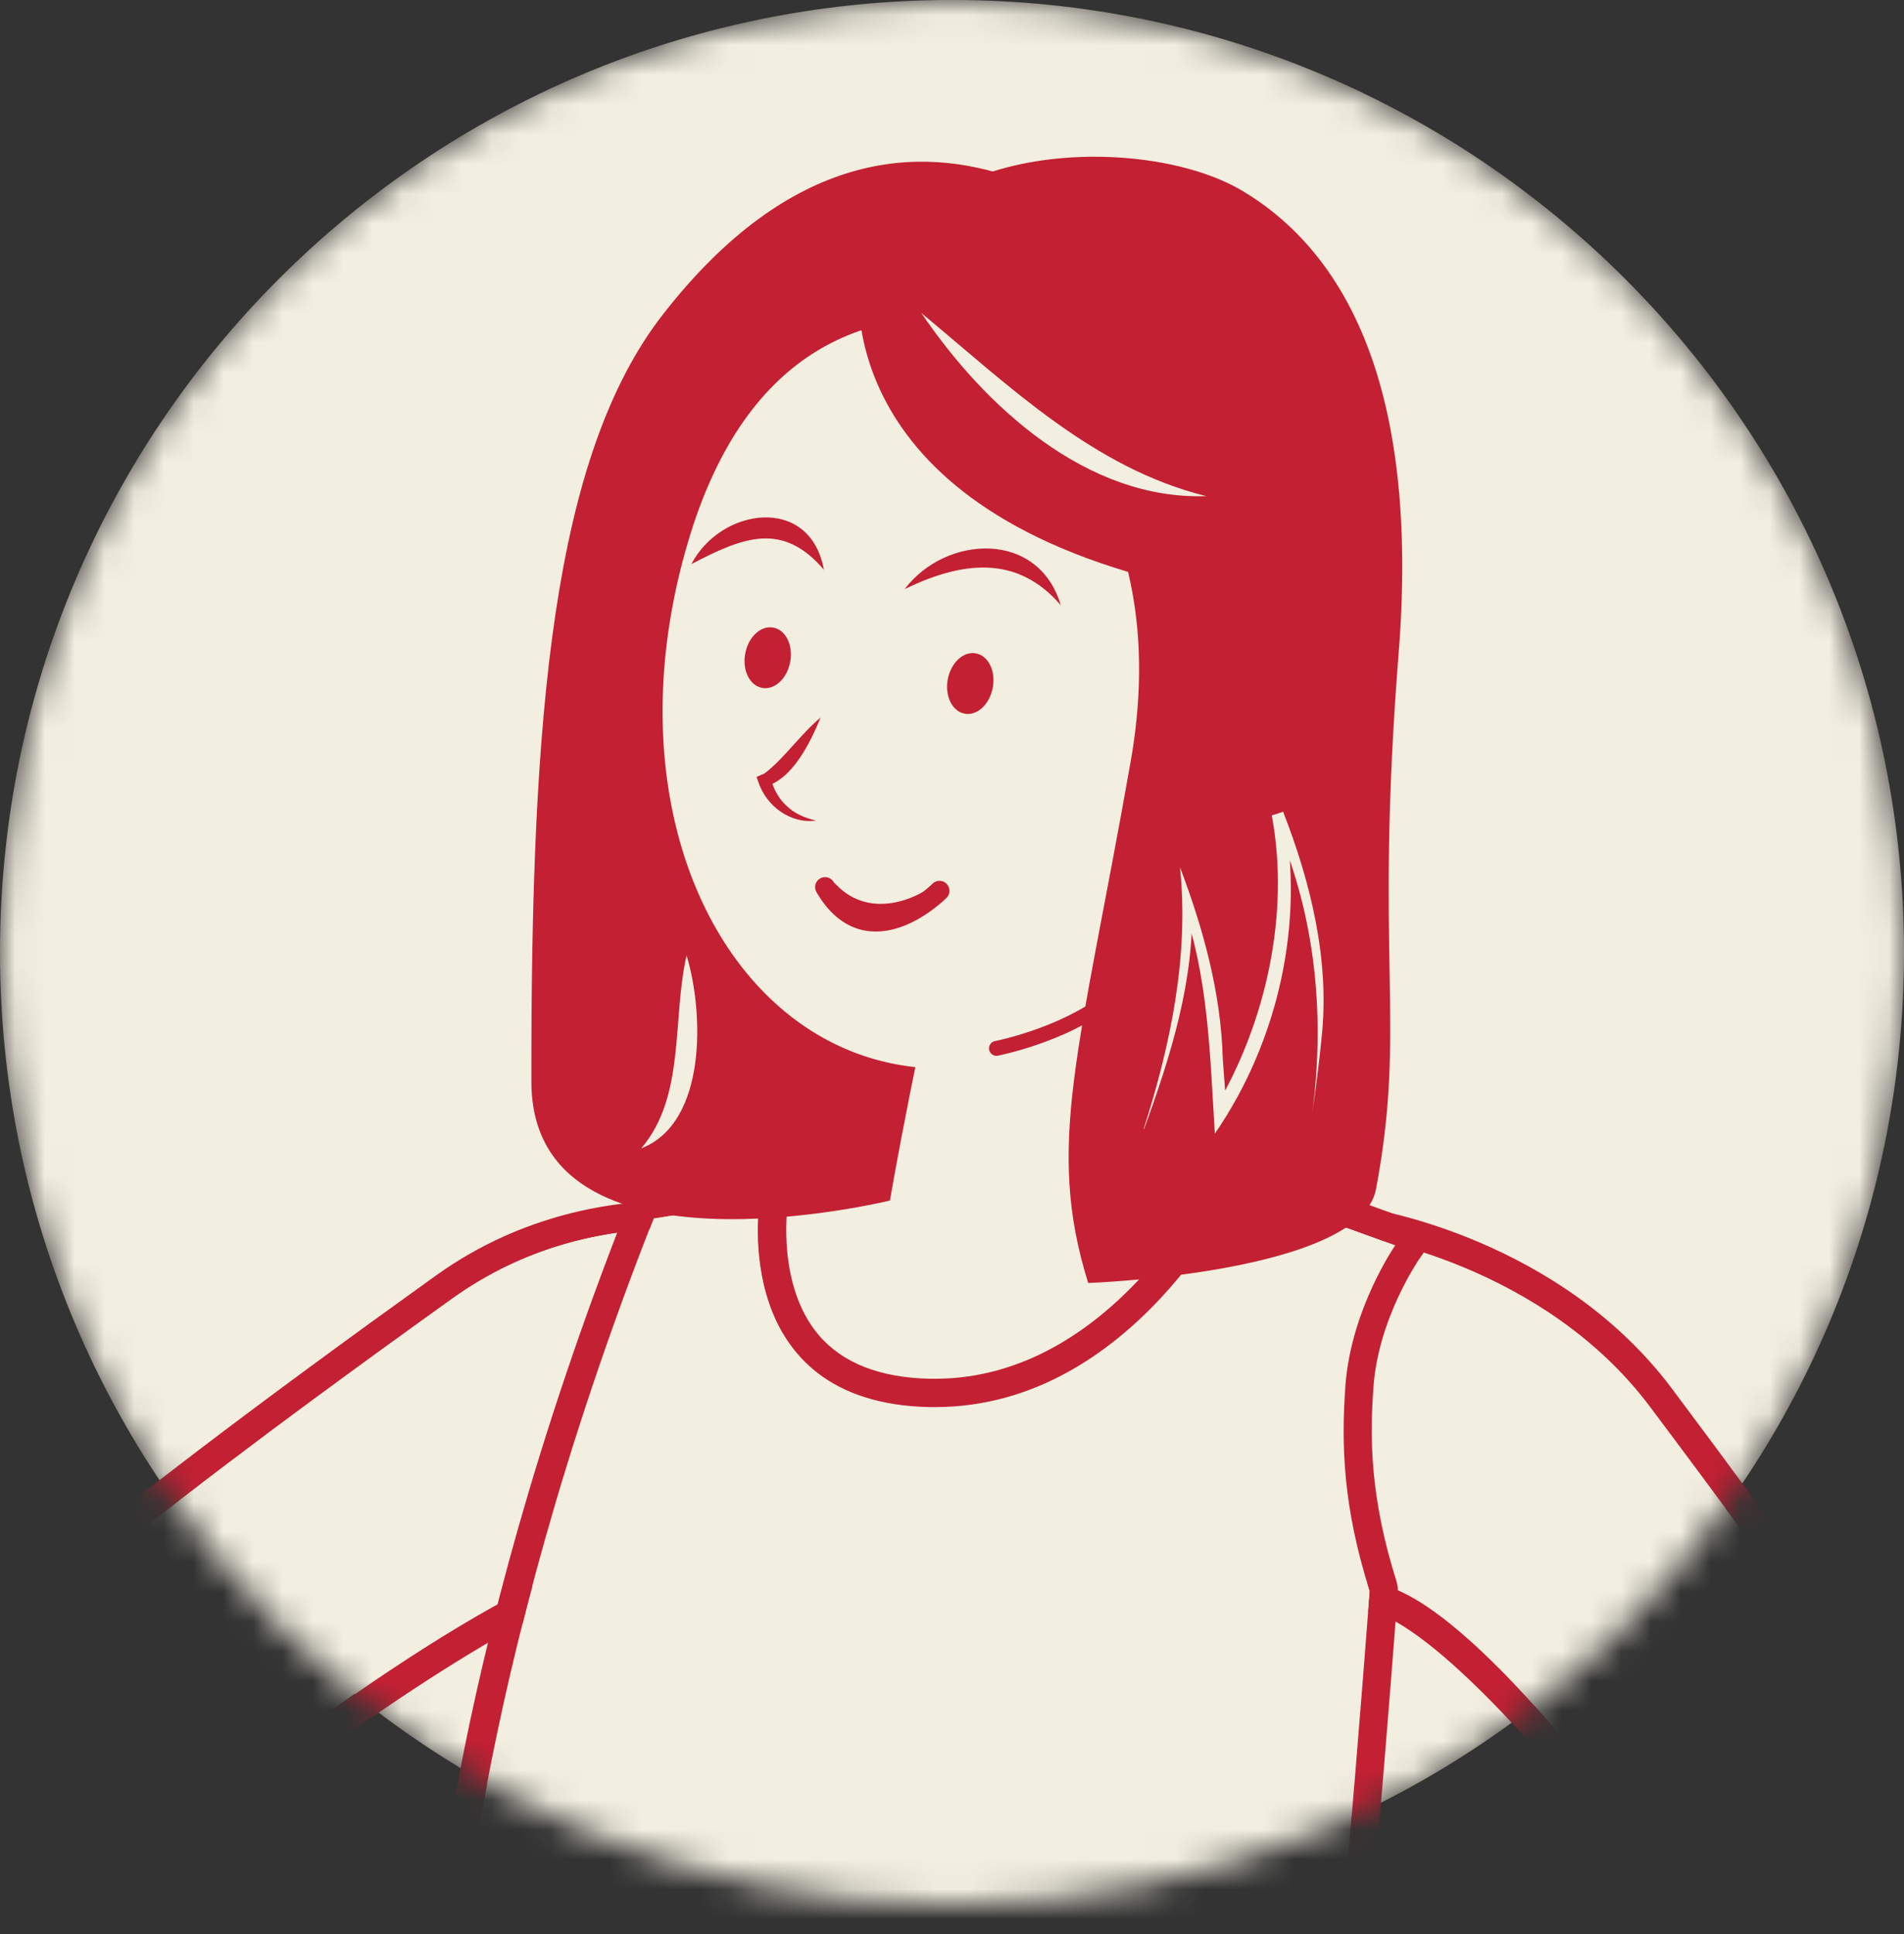 <svg width="64" height="65" viewBox="0 0 64 65" fill="none" xmlns="http://www.w3.org/2000/svg">
<rect x="0" y="0" width="64" height="65" fill="#333333" stroke="none"/>
<mask id="mask0_848_28401" style="mask-type:luminance" maskUnits="userSpaceOnUse" x="0" y="-1" width="64" height="66">
<path d="M32 64.012C49.673 64.012 64 49.682 64 32.005C64 14.329 49.673 -0.001 32 -0.001C14.327 -0.001 0 14.329 0 32.005C0 49.682 14.327 64.012 32 64.012Z" fill="white"/>
</mask>
<g mask="url(#mask0_848_28401)">
<path d="M32 64.012C49.673 64.012 64 49.682 64 32.005C64 14.329 49.673 -0.001 32 -0.001C14.327 -0.001 0 14.329 0 32.005C0 49.682 14.327 64.012 32 64.012Z" fill="#F2EEE0"/>
<path d="M45.805 41.566C45.805 41.566 51.87 42.499 55.449 47.26C59.029 52.031 68.084 64.192 68.084 67.058C68.084 69.925 49.242 82.799 47.575 80.657C45.909 78.514 57.83 65.392 57.83 65.392C57.83 65.392 49.48 52.993 45.909 53.231C42.339 53.469 45.805 41.566 45.805 41.566Z" fill="#F2EEE0"/>
<path d="M45.804 41.566C45.804 41.566 51.869 42.5 55.449 47.261C59.029 52.032 68.083 64.193 68.083 67.059C68.083 69.421 55.268 78.591 49.841 80.524C49.184 80.848 48.546 81.058 47.889 81.058C47.318 81.058 46.737 80.896 46.118 80.496C44.49 79.448 44.395 79.41 44.395 79.41C44.395 79.41 42.11 81.838 41.615 81.838C41.31 81.838 41.681 80.934 43.633 78.02C43.633 78.02 40.158 79.41 39.444 79.41C38.977 79.41 39.682 78.82 43.252 76.887C43.252 76.887 42.081 76.963 41.082 76.963C39.463 76.963 38.301 76.772 43.376 75.753C43.376 75.753 40.12 73.478 40.853 73.478C41.167 73.478 42.234 73.906 44.633 75.125L48.489 77.306C51.155 72.706 57.819 65.383 57.819 65.383C57.819 65.383 49.632 53.213 46.004 53.213C45.966 53.213 45.937 53.213 45.899 53.213C45.861 53.213 45.833 53.213 45.794 53.213C42.395 53.213 45.794 41.547 45.794 41.547M45.118 40.481L44.88 41.281C44.423 42.852 42.224 50.842 44.062 53.298C44.49 53.86 45.08 54.165 45.785 54.165C45.842 54.165 45.899 54.165 45.956 54.165C47.261 54.165 51.355 57.622 56.61 65.297C55.096 66.992 50.603 72.135 48.156 76.02L45.099 74.287C41.891 72.659 41.243 72.516 40.853 72.516C40.377 72.516 39.977 72.792 39.844 73.23C39.692 73.716 39.682 74.106 41.11 75.249C39.168 75.706 38.673 76.058 38.758 76.868C38.816 77.429 39.197 77.687 39.701 77.81C38.349 78.667 38.254 79.02 38.397 79.591C38.482 79.944 38.816 80.353 39.444 80.353C39.806 80.353 40.51 80.162 41.301 79.896C40.444 81.372 40.463 81.8 40.691 82.239C40.872 82.572 41.224 82.781 41.605 82.781C41.919 82.781 42.424 82.781 44.538 80.61C44.776 80.763 45.118 80.981 45.595 81.286C46.337 81.762 47.089 82 47.88 82C48.594 82 49.336 81.81 50.203 81.391C55.163 79.591 69.026 70.249 69.026 67.04C69.026 64.783 65.065 58.508 56.201 46.671C52.431 41.643 46.204 40.643 45.947 40.605L45.118 40.481Z" fill="#C32033"/>
<path d="M25.64 61.449C25.64 61.449 9.54 77.191 8.121 95.417C6.912 110.835 10.416 175.447 10.416 175.447C10.416 175.447 13.205 178.495 23.612 176.581L29.6 108.902L34.161 177.4C34.161 177.4 37.703 181.094 48.718 177.323C48.718 177.323 58.049 91.427 41.73 71.734L25.64 61.459V61.449Z" fill="#C32033"/>
<path d="M38.065 40.834L38.941 24.817L30.658 31.416L29.982 39.863L22.746 40.996C22.746 40.996 20.156 51.376 32.343 51.89C44.53 52.404 48.424 43.853 48.424 43.853L38.065 40.834Z" fill="#F2EEE0"/>
<path d="M22.659 41.3C24.287 41.3 25.354 41.586 25.354 41.586C25.354 41.586 25.801 52.289 23.002 52.289C22.85 52.289 22.688 52.261 22.516 52.194C22.297 52.109 22.04 52.071 21.764 52.071C17.699 52.071 7.492 60.213 7.492 60.213C7.492 60.213 12.12 70.24 12.967 75.221L15.976 73.259C18.261 71.621 19.241 71.059 19.508 71.059C20.079 71.059 17.318 73.687 17.318 73.687C25.668 74.068 17.613 74.792 17.613 74.792C21.793 76.297 22.335 76.725 21.602 76.725C20.631 76.725 17.413 75.973 17.413 75.973C19.86 78.63 20.317 79.449 19.965 79.449C19.413 79.449 16.88 77.459 16.88 77.459C16.88 77.459 16.804 77.506 15.338 78.792C14.88 79.192 14.424 79.392 13.928 79.392C12.738 79.392 11.377 78.239 9.473 76.211C9.492 76.192 9.501 76.182 9.511 76.173C4.674 71.821 -3.438 60.812 -2.781 58.718C-1.924 55.984 10.377 47.109 15.223 43.643C17.889 41.729 20.688 41.3 22.669 41.3M22.669 40.348C20.622 40.348 17.565 40.786 14.662 42.862C2.646 51.48 -3.019 56.28 -3.695 58.432C-4.599 61.308 3.903 72.049 8.159 76.211L8.768 76.868C10.834 79.068 12.338 80.353 13.919 80.353C14.643 80.353 15.328 80.077 15.956 79.515C16.375 79.144 16.671 78.887 16.89 78.696C17.908 79.487 19.46 80.41 19.955 80.41C20.384 80.41 20.755 80.172 20.926 79.791C21.145 79.306 21.117 78.877 20.003 77.496C20.641 77.611 21.241 77.697 21.602 77.697C22.593 77.697 22.783 77.039 22.811 76.84C22.916 76.221 22.783 75.878 21.269 75.201C21.878 74.963 22.059 74.649 22.05 74.163C22.031 73.326 21.488 73.049 19.47 72.888C20.745 71.497 20.612 71.164 20.45 70.764C20.298 70.374 19.917 70.126 19.489 70.126C19.136 70.126 18.708 70.145 15.414 72.507L13.605 73.687C12.5 69.231 9.625 62.66 8.663 60.517C11.824 58.07 18.898 53.042 21.755 53.042C21.964 53.042 22.097 53.07 22.164 53.099C22.44 53.204 22.726 53.261 23.002 53.261C23.573 53.261 24.106 53.023 24.535 52.575C26.572 50.452 26.372 43.033 26.306 41.567L26.277 40.872L25.601 40.691C25.553 40.681 24.383 40.367 22.659 40.367L22.669 40.348Z" fill="#C32033"/>
<path d="M25.363 41.585C25.363 41.585 20.06 40.166 15.213 43.633C10.367 47.109 -1.934 55.984 -2.791 58.708C-3.648 61.441 10.444 79.391 12.681 77.839C14.918 76.296 7.492 60.193 7.492 60.193C7.492 60.193 19.184 50.88 22.516 52.175C25.858 53.48 25.363 41.566 25.363 41.566V41.585Z" fill="#F2EEE0"/>
<path d="M25.545 40.385C25.545 40.385 24.479 47.175 31.277 47.299C38.075 47.423 41.636 39.947 41.636 39.947L46.901 41.852C46.901 41.852 45.415 43.985 45.225 46.575C45.082 48.604 45.149 50.651 46.044 53.479C45.434 61.402 44.663 70.601 44.282 71.392C43.606 72.792 27.744 75.077 15.367 67.421C15.367 67.421 15.786 56.65 21.975 40.947L25.536 40.385H25.545Z" fill="#F2EEE0"/>
<path d="M41.634 39.948L46.899 41.853C46.899 41.853 45.414 43.986 45.223 46.576C45.08 48.605 45.147 50.652 46.042 53.48C45.433 61.403 44.661 70.602 44.281 71.393C43.976 72.021 40.596 72.831 35.836 72.831C30.028 72.831 22.173 71.621 15.365 67.412C15.365 67.412 15.784 56.642 21.973 40.939L25.534 40.377C25.534 40.377 24.468 47.167 31.265 47.29C31.323 47.29 31.38 47.29 31.427 47.29C38.121 47.29 41.615 39.929 41.615 39.929M41.129 38.739L40.758 39.52C40.72 39.596 37.426 46.338 31.427 46.338H31.285C29.58 46.309 28.304 45.805 27.505 44.852C26.105 43.186 26.467 40.548 26.476 40.52L26.676 39.224L25.381 39.425L21.821 39.986L21.278 40.072L21.078 40.577C14.899 56.242 14.423 66.917 14.404 67.355L14.385 67.907L14.861 68.203C22.677 73.04 31.351 73.764 35.826 73.764C36.169 73.764 44.185 73.745 45.128 71.783C45.299 71.421 45.671 70.659 46.985 53.528V53.347L46.947 53.166C46.051 50.338 46.042 48.347 46.166 46.624C46.328 44.319 47.661 42.396 47.67 42.367L48.375 41.348L47.213 40.929L41.948 39.025L41.139 38.729L41.129 38.739Z" fill="#C32033"/>
<path d="M39.531 9.703C39.531 9.703 30.867 -0.449 22.289 10.56C18.566 15.331 17.843 24.044 17.862 36.357C17.871 43.309 29.915 40.347 29.915 40.347C29.915 40.347 33.59 18.416 39.531 9.703Z" fill="#C32033"/>
<path d="M40.159 13.331C40.159 13.331 27.087 4.808 23.126 18.216C19.127 31.738 29.838 42.537 41.206 31.081C44.891 27.367 48.157 14.292 40.159 13.331Z" fill="#F2EEE0"/>
<path d="M27.59 24.102C27.238 24.949 26.648 26.196 25.696 26.444L25.906 26.168C25.991 26.482 26.163 26.834 26.429 27.072C26.686 27.329 27.038 27.491 27.429 27.577C26.581 27.701 25.753 27.091 25.487 26.272L25.43 26.111L25.696 25.996C26.353 25.501 26.934 24.644 27.6 24.102H27.59Z" fill="#C32033"/>
<path d="M31.58 29.938C31.58 29.938 29.2 32.347 27.734 29.814" stroke="#C32033" stroke-width="0.67" stroke-miterlimit="10" stroke-linecap="round"/>
<path d="M31.094 30.186C31.094 30.186 29.295 31.3 27.924 29.862" stroke="#C32033" stroke-width="0.44" stroke-miterlimit="10" stroke-linecap="round"/>
<path d="M30.41 19.797C31.8 17.969 34.914 17.817 35.656 20.34C34.161 18.598 32.286 18.893 30.41 19.797Z" fill="#C32033"/>
<path d="M23.24 18.959C24.221 17.064 27.229 16.607 27.695 19.149C26.296 17.512 24.973 18.054 23.24 18.959Z" fill="#C32033"/>
<path d="M31.857 22.834C31.753 23.395 32.01 23.91 32.428 23.986C32.847 24.062 33.266 23.672 33.371 23.11C33.476 22.548 33.219 22.034 32.8 21.958C32.381 21.882 31.962 22.272 31.857 22.834Z" fill="#C32033"/>
<path d="M25.049 21.968C24.944 22.529 25.201 23.043 25.62 23.12C26.039 23.196 26.458 22.805 26.562 22.244C26.667 21.682 26.41 21.168 25.991 21.092C25.572 21.015 25.154 21.406 25.049 21.968Z" fill="#C32033"/>
<path d="M28.916 8.95C28.916 8.95 27.468 16.111 37.932 19.225C45.758 21.549 36.39 9.721 28.916 8.95Z" fill="#C32033"/>
<path d="M29.295 9.951C29.295 9.951 40.158 13.331 38.007 25.587C36.283 35.367 35.131 38.481 36.578 43.119C36.578 43.119 45.719 42.795 46.252 39.967C47.29 34.434 46.185 32.406 47.014 21.94C47.727 12.893 45.157 8.446 41.767 6.418C38.378 4.389 30.076 4.742 29.305 9.941L29.295 9.951Z" fill="#C32033"/>
<path d="M30.971 10.522C33.903 12.95 36.75 15.74 40.549 16.674C36.531 16.816 33.094 13.655 30.971 10.522Z" fill="#F2EEE0"/>
<path d="M23.078 32.109C23.659 34.014 23.773 37.737 21.555 38.594C23.049 36.833 22.583 34.281 23.078 32.109Z" fill="#F2EEE0"/>
<path d="M38.445 37.938C39.35 35.101 39.969 32.129 39.664 29.149C40.445 31.206 41.044 33.377 41.102 35.586L41.235 37.396L40.826 37.281C42.549 34.405 43.368 30.72 42.749 27.406L43.13 27.282C44.063 29.672 44.701 32.282 44.425 34.862C44.339 35.719 44.234 36.567 44.11 37.415C44.558 34.005 44.196 30.558 42.758 27.416L43.139 27.292C43.872 30.987 42.968 35.005 40.835 38.1C40.673 35.52 40.626 32.825 39.74 30.368L40.064 30.301C40.159 32.948 39.35 35.491 38.455 37.948L38.445 37.938Z" fill="#F2EEE0"/>
<path d="M33.494 35.234C33.494 35.234 35.703 34.805 37.235 33.615" stroke="#C32033" stroke-width="0.5" stroke-miterlimit="10" stroke-linecap="round"/>
</g>
</svg>
